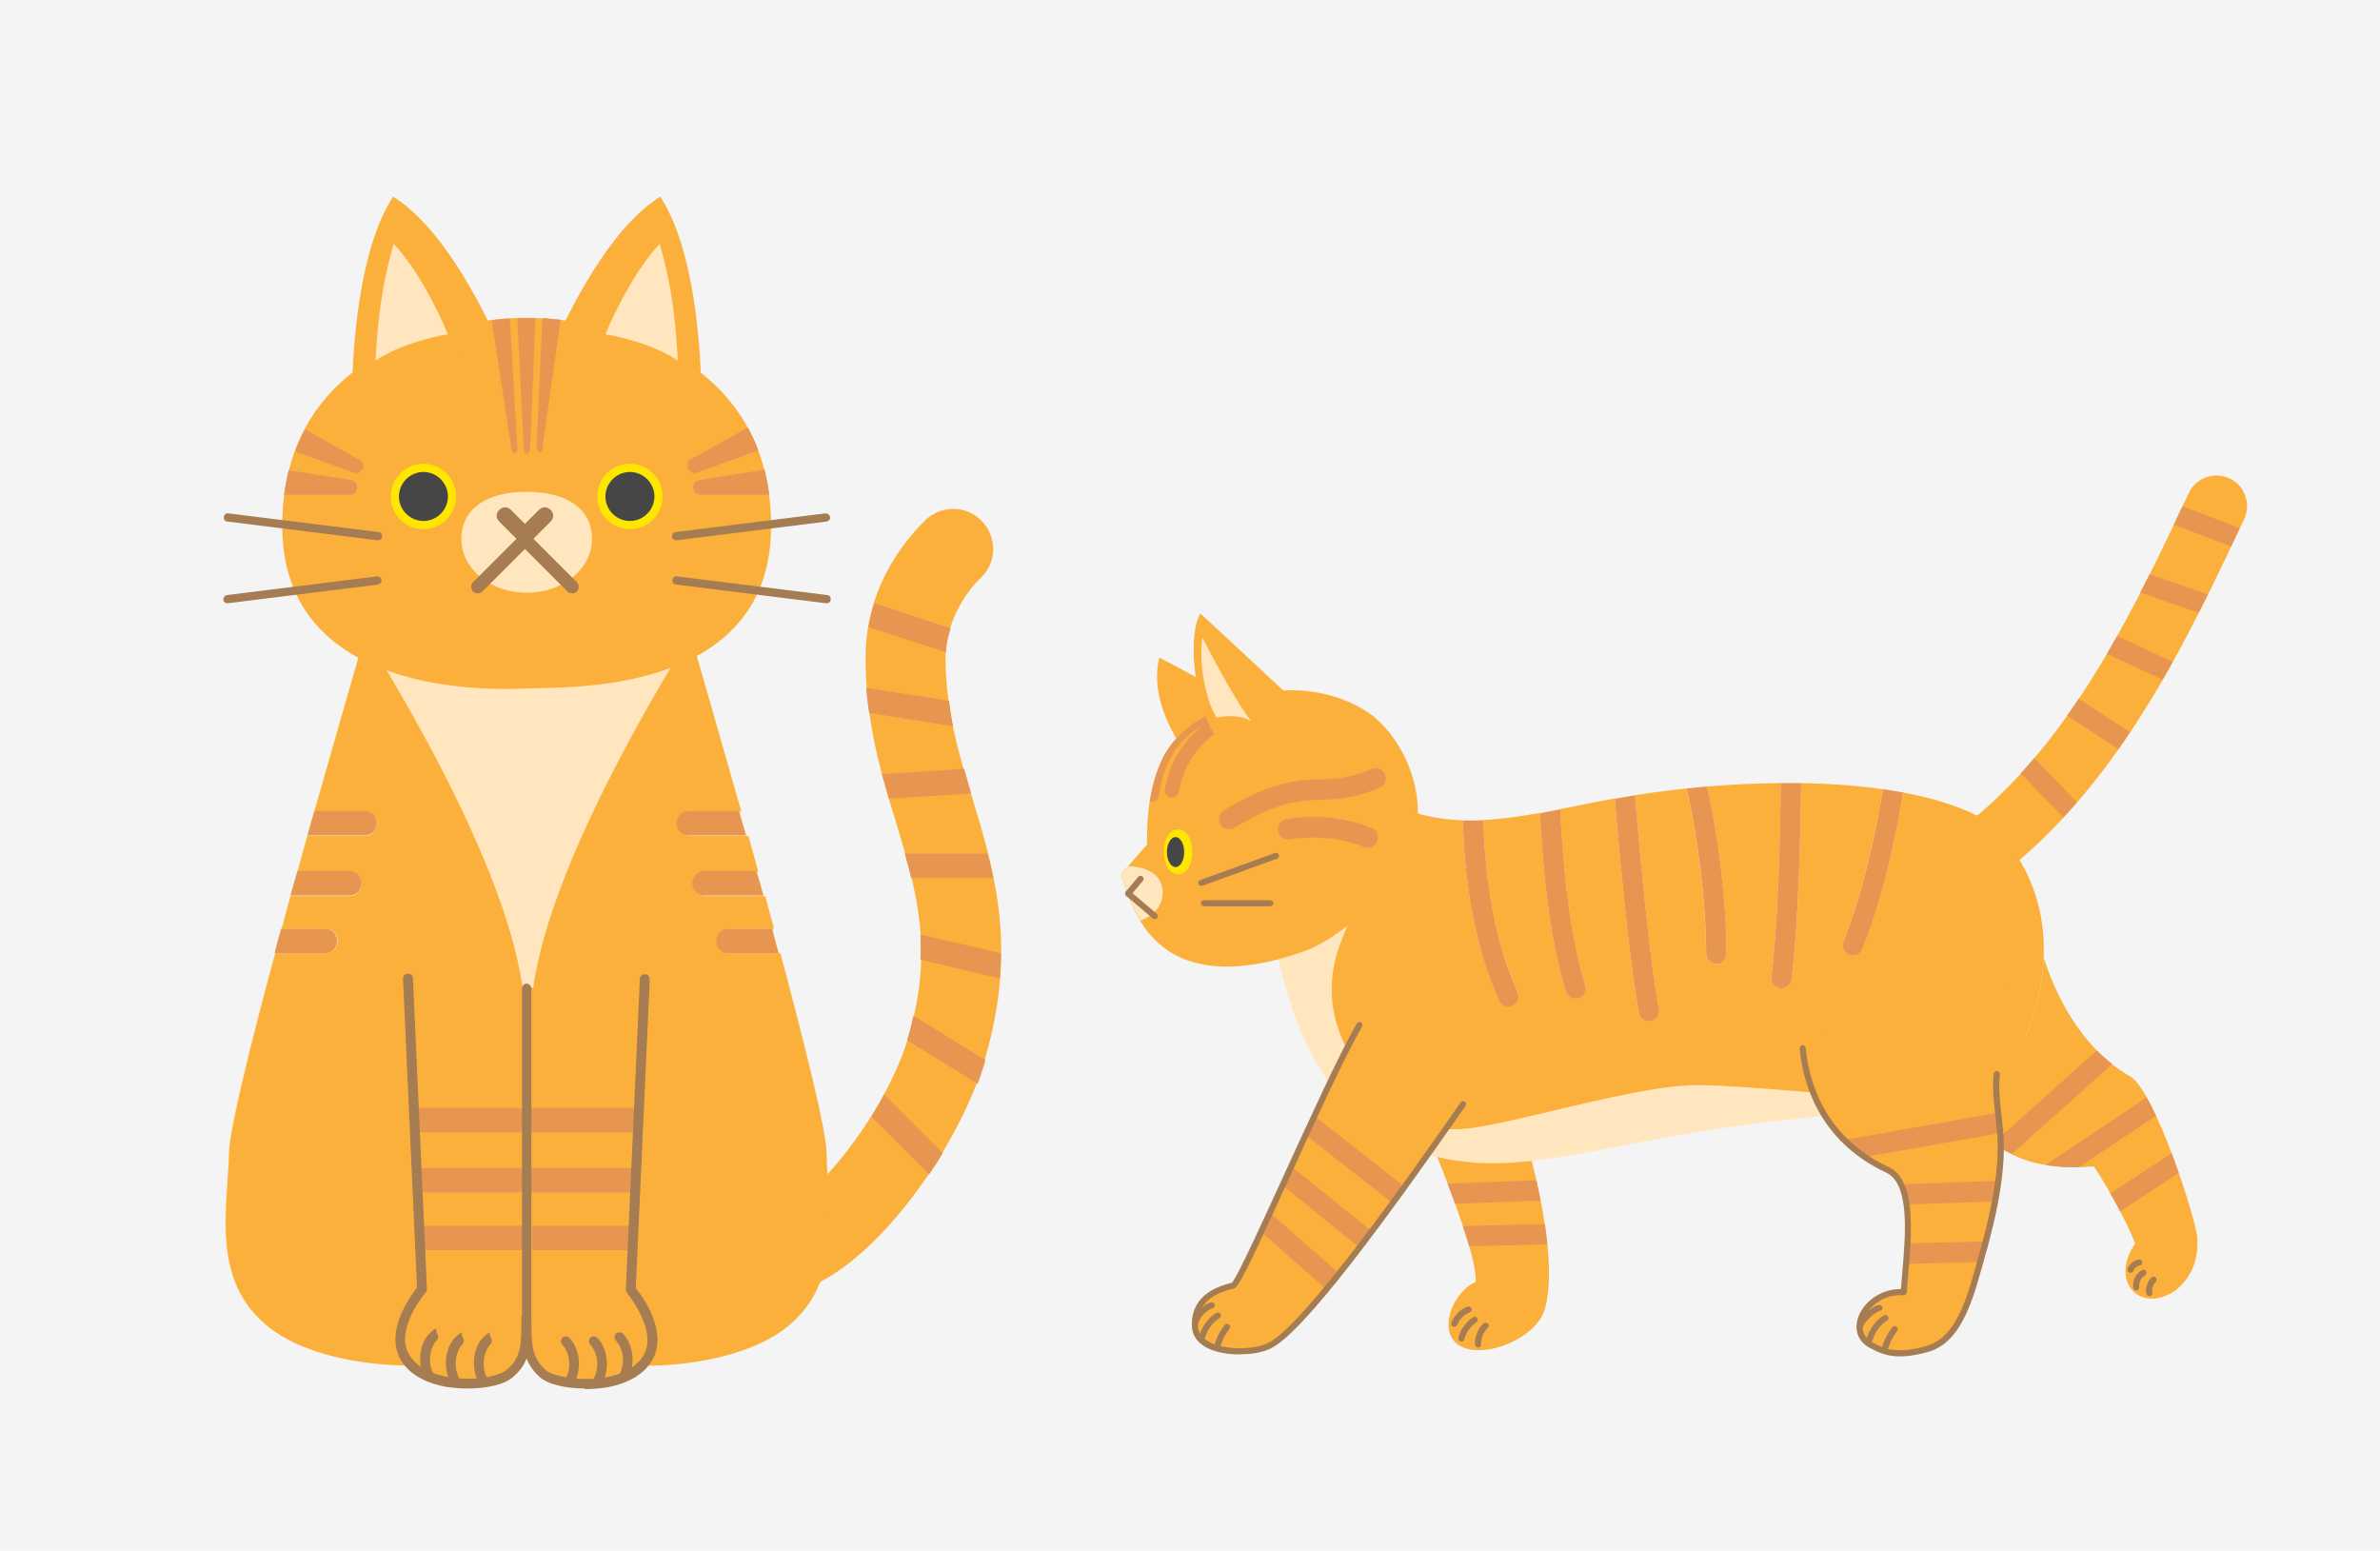 <?xml version="1.0" encoding="UTF-8"?><svg id="_レイヤー_2" xmlns="http://www.w3.org/2000/svg" viewBox="0 0 408 265.8"><defs><style>.cls-1{fill:none;}.cls-2{fill:#ffe600;}.cls-3{fill:#a67c52;}.cls-4{fill:#464646;}.cls-5{fill:#f4f4f4;}.cls-6{fill:#ffe6be;}.cls-7{fill:#e69650;}.cls-8{fill:#fbb03b;}</style></defs><g id="_レイヤー_1-2"><rect class="cls-5" width="408" height="265.8"/><path class="cls-8" d="M137.189,220.8c-2.5,0-4.9-1.4-6.1-3.8-1.7-3.4-.4-7.5,3-9.3,7.7-4,18.2-18.4,21.6-29.8,4.5-15.2,1.4-25.3-2.1-37-2.6-8.4-5.2-17.2-5.2-28.2s5.6-19,10.3-23.6c2.8-2.6,7.1-2.5,9.7.3,2.6,2.8,2.5,7.1-.3,9.7-2.9,2.7-6,8.1-6,13.5,0,9,2.2,16.4,4.6,24.2,3.8,12.6,7.8,25.7,2.1,44.9-3.9,13.4-16.3,32-28.5,38.2-1,.5-2.1.8-3.1.8h0v.1Z"/><path class="cls-1" d="M163.389,124.5l-14.4-2.3c.5,3.7,1.3,7.1,2.1,10.5l14-.9c-.7-2.4-1.3-4.8-1.8-7.3h.1Z"/><path class="cls-1" d="M166.689,137c-.1-.4-.2-.7-.3-1.1l-14.1.9c.4,1.4.8,2.8,1.2,4.2.5,1.8,1.1,3.6,1.6,5.3h14.3c-.8-3.2-1.7-6.2-2.6-9.3h-.1Z"/><path class="cls-1" d="M170.289,150.5h-14.1c.8,3.1,1.3,6.3,1.6,9.6l13.9,3.2c0-4.6-.5-8.8-1.3-12.9l-.1.1Z"/><path class="cls-1" d="M162.089,112.8v-.9l-13.3-4.3c-.3,1.7-.5,3.5-.5,5.3s0,3.5.2,5.1l14.1,2.2c-.3-2.4-.5-4.8-.5-7.3h0v-.1Z"/><path class="cls-1" d="M168.089,99.3c2.8-2.6,2.9-7,.3-9.7-2.6-2.8-7-2.9-9.7-.3-3.2,3-6.8,8.1-8.8,14.2l13.1,4.3c1.1-3.5,3.2-6.6,5.2-8.4l-.1-.1Z"/><path class="cls-1" d="M171.489,167.7l-13.6-3.2c0,3-.4,6.2-1.2,9.6l12.3,7.6c1.5-5.1,2.3-9.7,2.6-14h0l-.1-0Z"/><path class="cls-1" d="M167.589,185.8h0l-12-7.4c-.9,3-2.3,6.1-3.9,9.2l10.1,10.1c2.4-4,4.4-8.1,5.9-11.9h0l-.1-0Z"/><path class="cls-1" d="M149.389,191.4c-4.6,7.4-10.5,14-15.3,16.5-3.4,1.7-4.7,5.9-3,9.3,1.2,2.4,3.6,3.8,6.1,3.8s2.1-.2,3.1-.8c6.8-3.5,13.6-10.7,19-18.8l-9.9-9.9h0l-0-.1Z"/><path class="cls-7" d="M162.989,107.7l-13.1-4.3c-.4,1.3-.8,2.7-1,4.1l13.3,4.3c0-1.4.4-2.8.8-4.2h0v.1Z"/><path class="cls-7" d="M162.589,120.1l-14.1-2.2c.1,1.5.3,2.9.5,4.3l14.4,2.3c-.3-1.4-.5-2.9-.7-4.4h-.1Z"/><path class="cls-7" d="M167.589,185.8c.5-1.3.9-2.6,1.3-3.9v-.2l-12.3-7.6c-.3,1.3-.6,2.6-1,3.9,0,.1,0,.2-.1.3l12,7.4h0l.1.1Z"/><path class="cls-7" d="M171.689,163.4l-13.9-3.2c0,1.4.1,2.9,0,4.3l13.6,3.2c.1-1.5.2-2.9.2-4.3h.1Z"/><path class="cls-7" d="M161.689,197.7l-10.1-10.1c-.7,1.3-1.4,2.5-2.2,3.8l9.9,9.9c.8-1.2,1.6-2.4,2.3-3.6l.1 0Z"/><path class="cls-7" d="M165.189,131.8l-14,.9c.4,1.4.8,2.8,1.2,4.2l14.1-.9c-.4-1.4-.8-2.8-1.2-4.2h-.1Z"/><path class="cls-7" d="M169.389,146.3h-14.3c.4,1.4.8,2.8,1.1,4.2h14.1c-.3-1.4-.6-2.8-1-4.2h.1Z"/><path class="cls-6" d="M141.489,197.5c-.3-10-22.5-85.7-22.5-85.7h-57.3s-22.3,75.7-22.5,85.7c-.3,10-3.1,22,6.7,29.9,9.7,7.9,33,8.9,44.5,2.3,11.5,6.7,34.8,5.6,44.5-2.3s6.9-20,6.6-29.9h-0Z"/><path class="cls-8" d="M93.989,185.5c5.4,6.5-12.8,6.7-7.3,0,11.1-13.5-8.6-51.2-22.2-73.6h-2.8s-3.5,12.1-7.8,27.2h8.6c1.2,0,2.1.9,2.1,2.1s-.9,2.1-2.1,2.1h-9.8c-.6,2-1.1,4.1-1.7,6.1h8.9c1.2,0,2.1.9,2.1,2.1s-.9,2.1-2.1,2.1h-10.1c-.5,1.9-1,3.8-1.5,5.6h7.5c1.2,0,2.1.9,2.1,2.1s-.9,2.1-2.1,2.1h-8.6c-4.3,15.8-7.8,30.2-7.9,34.1-.3,10-3.1,22,6.7,29.9,9.7,7.9,33,8.9,44.5,2.3,11.5,6.7,34.8,5.6,44.5-2.3s6.9-20,6.7-29.9c-.1-4-3.7-18.3-7.9-34.1h-8.6c-1.2,0-2.1-.9-2.1-2.1s.9-2.1,2.1-2.1h7.5c-.5-1.9-1-3.7-1.5-5.6h-10.1c-1.2,0-2.1-.9-2.1-2.1s.9-2.1,2.1-2.1h8.9c-.6-2.1-1.1-4.1-1.7-6.1h-9.8c-1.2,0-2.1-.9-2.1-2.1s.9-2.1,2.1-2.1h8.6c-4.3-15.1-7.8-27.2-7.8-27.2h-2.8c-13.6,22.5-33.3,60.2-22.2,73.6h-.3Z"/><path class="cls-7" d="M64.589,141.1c0-1.2-.9-2.1-2.1-2.1h-8.6c-.4,1.4-.8,2.8-1.2,4.2h9.8c1.2,0,2.1-.9,2.1-2.1h0Z"/><path class="cls-7" d="M61.989,151.4c0-1.2-.9-2.1-2.1-2.1h-8.9c-.4,1.4-.8,2.8-1.2,4.2h10.1c1.2,0,2.1-.9,2.1-2.1Z"/><path class="cls-7" d="M57.789,161.3c0-1.2-.9-2.1-2.1-2.1h-7.5c-.4,1.4-.8,2.8-1.1,4.2h8.6c1.2,0,2.1-.9,2.1-2.1h0v0Z"/><path class="cls-7" d="M115.989,141.1c0,1.2.9,2.1,2.1,2.1h9.8c-.4-1.4-.8-2.8-1.2-4.2h-8.6c-1.2,0-2.1.9-2.1,2.1h0Z"/><path class="cls-7" d="M118.689,151.4c0,1.2.9,2.1,2.1,2.1h10.1c-.4-1.4-.8-2.8-1.2-4.2h-8.9c-1.2,0-2.1.9-2.1,2.1Z"/><path class="cls-7" d="M122.789,161.3c0,1.2.9,2.1,2.1,2.1h8.6c-.4-1.4-.8-2.8-1.1-4.2h-7.5c-1.2,0-2.1.9-2.1,2.1h0v-0Z"/><path class="cls-8" d="M88.289,234.7c2.2-2.4,2-9.1,2-9.1v-56.2l-20.3-1.7,2.4,53.2s-5.1,5.8-3.9,9.9,9.4,6.3,9.4,6.3c0,0,7.2,1,10.4-2.4h0Z"/><path class="cls-3" d="M73.589,236.7c-.3,0-.6-.2-.8-.5-1.4-2.9-.7-6.2.9-7.7s.9-.3,1.2,0,.3.9,0,1.2c-.9.9-1.8,3.4-.6,5.8.2.4,0,.9-.4,1.1s-.2,0-.4,0h0l.1.1Z"/><path class="cls-3" d="M77.989,237.4c-.3,0-.6-.2-.8-.5-1.4-2.9-.7-6.2.9-7.7s.9-.3,1.2,0,.3.9,0,1.2c-.9.9-1.8,3.4-.6,5.8.2.4,0,.9-.4,1.1s-.2,0-.4,0h0l.1.1Z"/><path class="cls-3" d="M82.789,237.4c-.3,0-.6-.2-.8-.5-1.4-2.9-.7-6.2.9-7.7s.9-.3,1.2,0,.3.9,0,1.2c-.9.9-1.8,3.4-.6,5.8.2.4,0,.9-.4,1.1s-.2,0-.4,0h0l.1.1Z"/><rect class="cls-7" x="71.089" y="189.9" width="18.9" height="4.2"/><rect class="cls-7" x="71.789" y="200.2" width="18" height="4.2"/><rect class="cls-7" x="71.989" y="210.1" width="18" height="4.2"/><path class="cls-8" d="M92.289,234.7c-2.2-2.4-2-9.1-2-9.1v-56.2l20.3-1.7-2.4,53.2s5.1,5.8,3.9,9.9-9.4,6.3-9.4,6.3c0,0-7.2,1-10.4-2.4h0Z"/><path class="cls-3" d="M106.989,236.7h-.4c-.4-.2-.6-.7-.4-1.1,1.2-2.4.4-4.8-.6-5.8-.3-.3-.3-.9,0-1.2s.9-.3,1.2,0c1.6,1.6,2.3,4.9.9,7.7-.1.3-.4.5-.8.5h0l.1-.1Z"/><path class="cls-3" d="M102.589,237.4h-.4c-.4-.2-.6-.7-.4-1.1,1.2-2.4.4-4.8-.6-5.8-.3-.3-.3-.9,0-1.2s.9-.3,1.2,0c1.6,1.6,2.3,4.9.9,7.7-.1.3-.4.5-.8.5h0l.1-.1Z"/><path class="cls-3" d="M97.789,237.4h-.4c-.4-.2-.6-.7-.4-1.1,1.2-2.4.4-4.8-.6-5.8-.3-.3-.3-.9,0-1.2s.9-.3,1.2,0c1.6,1.6,2.3,4.9.9,7.7-.1.3-.4.5-.8.5h0l.1-.1Z"/><path class="cls-8" d="M132.189,90.2c0-29.2-27.8-35.7-42-35.7s-41.8,6.5-41.8,35.7,35.6,28.1,42,27.8,41.8,1.4,41.8-27.8h0Z"/><path class="cls-8" d="M67.389,33.7c8.1,5.1,14.6,17.4,18.3,25.6-10.1,2.5-25.3,7-25.3,7,0,0,0-21.9,7-32.6Z"/><path class="cls-8" d="M113.189,33.7c-8.1,5.1-14.6,17.4-18.3,25.6,10.1,2.5,25.3,7,25.3,7,0,0,0-21.9-7-32.6Z"/><path class="cls-6" d="M67.489,41.8c5.3,5.6,9.3,15.5,9.3,15.5,0,0-7.3,1.1-12.4,4.5.3-5.6.8-12.1,3.1-20h0Z"/><path class="cls-6" d="M113.089,41.8c-5.3,5.6-9.3,15.5-9.3,15.5,0,0,7.3,1.1,12.4,4.5-.3-5.6-.8-12.1-3.1-20h0Z"/><path class="cls-7" d="M90.889,76.9l.9-22.4h-3.1l1.1,22.4c0,1.2,1,1.2,1.1,0h0Z"/><path class="cls-7" d="M92.989,76.8l3.1-22c-1.1-.1-2.1-.2-3.1-.3l-1,22c0,1.2.9,1.5,1.1.3h-.1Z"/><path class="cls-7" d="M88.689,76.6l-1.3-22c-1,0-2,.1-3.1.3l3.4,22.1c.2,1.1,1.1.8,1-.4Z"/><path class="cls-7" d="M61.589,78.8l-9.3-5.2c-.6,1.2-1.2,2.5-1.7,3.8l10,3.6c1.4.5,2.4-1.5,1-2.3h0v.1Z"/><path class="cls-7" d="M60.189,82.3l-10.7-1.7c-.3,1.3-.6,2.7-.8,4.2h11.3c1.5,0,1.7-2.3.2-2.5h0Z"/><path class="cls-7" d="M119.489,81l10.5-3.8c-.5-1.4-1.1-2.7-1.8-3.9l-9.7,5.4c-1.3.7-.4,2.8,1,2.3h0Z"/><path class="cls-7" d="M119.989,84.8h11.9c-.2-1.5-.5-2.9-.8-4.3l-11.2,1.8c-1.5.2-1.3,2.5.2,2.5h-.1Z"/><path class="cls-6" d="M79.089,92.4c0-5.1,4.2-8.1,11.2-8.1s11.2,3,11.2,8.1-5,9.2-11.2,9.2-11.2-4.1-11.2-9.2Z"/><path class="cls-3" d="M89.989,93.8l-4.4-4.4c-.6-.6-.6-1.4,0-2s1.4-.6,2,0l2.4,2.4,2.4-2.4c.6-.6,1.4-.6,2,0s.6,1.4,0,2l-4.4,4.4h0Z"/><path class="cls-3" d="M81.889,101.7c-.3,0-.6-.1-.8-.3-.4-.4-.4-1.2,0-1.6l8.9-8.9,8.9,8.9c.4.4.4,1.2,0,1.6s-1.2.4-1.6,0l-7.3-7.3-7.3,7.3c-.2.2-.5.3-.8.3h0Z"/><path class="cls-4" d="M72.589,90c-2.7,0-4.9-2.2-4.9-4.9s2.2-4.9,4.9-4.9,4.9,2.2,4.9,4.9-2.2,4.9-4.9,4.9Z"/><path class="cls-2" d="M72.589,80.9c2.3,0,4.2,1.9,4.2,4.2s-1.9,4.2-4.2,4.2-4.2-1.9-4.2-4.2,1.9-4.2,4.2-4.2M72.589,79.5c-3.1,0-5.6,2.5-5.6,5.6s2.5,5.6,5.6,5.6,5.6-2.5,5.6-5.6-2.5-5.6-5.6-5.6h0Z"/><path class="cls-4" d="M107.989,90c-2.7,0-4.9-2.2-4.9-4.9s2.2-4.9,4.9-4.9,4.9,2.2,4.9,4.9-2.2,4.9-4.9,4.9Z"/><path class="cls-2" d="M107.989,80.9c2.3,0,4.2,1.9,4.2,4.2s-1.9,4.2-4.2,4.2-4.2-1.9-4.2-4.2,1.9-4.2,4.2-4.2M107.989,79.5c-3.1,0-5.6,2.5-5.6,5.6s2.5,5.6,5.6,5.6,5.6-2.5,5.6-5.6-2.5-5.6-5.6-5.6h0Z"/><path class="cls-3" d="M64.689,92.6h0l-25.7-3.2c-.4,0-.7-.4-.6-.8,0-.4.4-.7.8-.6l25.7,3.2c.4,0,.7.4.6.8,0,.4-.3.6-.7.6h-.1Z"/><path class="cls-3" d="M38.989,103.4c-.4,0-.7-.3-.7-.6,0-.4.2-.7.6-.8l25.7-3.2c.4,0,.7.2.8.6s-.2.7-.6.8l-25.7,3.2h-.1Z"/><path class="cls-3" d="M115.889,92.6c-.4,0-.7-.3-.7-.6,0-.4.2-.7.6-.8l25.7-3.2c.4,0,.7.2.8.6s-.2.7-.6.8l-25.7,3.2h-.1Z"/><path class="cls-3" d="M141.589,103.4h0l-25.7-3.2c-.4,0-.7-.4-.6-.8,0-.4.4-.7.8-.6l25.7,3.2c.4,0,.7.4.6.8,0,.4-.3.6-.7.6h-.1Z"/><path class="cls-3" d="M80.289,238c-1.3,0-2.6-.1-3.9-.3-2.7-.5-6.3-1.8-7.9-5-2.4-4.8,2-10.7,3-12l-2.4-52.9c0-.5.3-.9.8-.9s.9.3.9.8l2.4,53.2c0,.2,0,.4-.2.6,0,0-5.2,6.1-3,10.4,1.3,2.6,4.4,3.7,6.7,4.1,4.2.8,8.9,0,10.3-1.3,2.4-2.1,2.4-4.3,2.4-9.1h1.6c0,5,0,7.8-3,10.4-1.4,1.3-4.5,2-7.8,2h0l.1 0Z"/><rect class="cls-7" x="90.189" y="189.9" width="18.9" height="4.2"/><rect class="cls-7" x="90.889" y="200.2" width="18" height="4.2"/><rect class="cls-7" x="91.189" y="210.1" width="18" height="4.2"/><path class="cls-3" d="M100.289,238c-3.3,0-6.4-.7-7.8-2-2.9-2.6-2.9-5.4-3-10.3v-56.3c0-.5.4-.8.8-.8s.8.4.8.8v56.2c0,4.8,0,7,2.4,9.2,1.4,1.2,6.1,2,10.3,1.3,2.3-.4,5.4-1.5,6.7-4.1,2.1-4.3-3-10.3-3-10.4-.1-.2-.2-.4-.2-.6l2.4-53.2c0-.5.4-.8.9-.8s.8.4.8.9l-2.4,52.9c1.1,1.3,5.4,7.2,3,12-1.6,3.2-5.2,4.5-7.9,5-1.3.2-2.6.3-3.9.3h0l.1-.1Z"/><g id="_トラ"><path class="cls-8" d="M202.165,127.508c-2.306-3.884-4.76-9.125-3.44-14.786,6.03,2.984,17.61,9.878,17.61,9.878l-14.169,4.908h0Z"/><path class="cls-8" d="M372.859,221.253c2.836-2.244,3.971-5.241,3.847-8.854-.111-3.145-7.337-25.514-11.542-27.894-11.444-6.499-16.117-21.913-16.598-28.893l-11.185,35.651c4.365,6.117,10.655,9.606,21.531,8.669.382.247,5.574,8.916,7.115,13.244-4.353,6.215.543,12.159,6.832,8.077Z"/><path class="cls-3" d="M366.212,221.204c-.259,0-.481-.185-.518-.444-.21-1.344.604-2.614,1.517-3.058.259-.136.58-.025.703.234.123.259.025.58-.234.703-.481.247-1.085,1.06-.95,1.973.049.284-.148.555-.444.592h-.074Z"/><path class="cls-3" d="M365.25,218.183c-.247,0-.469-.173-.518-.432-.025-.16-.025-.432.382-.925.185-.222.851-.937,1.615-.937.284,0,.53.234.53.518s-.234.518-.53.518c-.308,0-.851.555-.962.777-.025.222-.197.419-.432.456h-.099l.012.025Z"/><path class="cls-3" d="M368.481,222.178c-.21,0-.419-.136-.493-.345-.333-.9.222-2.392.888-2.886.234-.173.567-.123.728.111.173.234.123.567-.111.728-.333.247-.691,1.246-.53,1.689.099.271-.037.567-.308.666-.062.025-.123.037-.185.037h.012Z"/><path class="cls-8" d="M250.295,230.711c4.156,2.343,13.158-1.282,14.564-6.425,2.096-7.683-.703-23.06-7.683-42.988l-15.723,5.241s11.999,27.142,11.53,33.197c-4.106,1.751-6.634,8.743-2.688,10.963v.012Z"/><path class="cls-6" d="M348.874,173.111c-1.652,5.845-2.442,5.722-6.425,10.975,0,0-18.189,6.215-34.245,7.683-26.562,2.442-43.333,9.088-57.317,7.337-13.984-1.751-18.349-8.028-18.349-8.028-9.964-9.791-12.492-22.826-13.811-28.671l18.177-25.514c12.233,6.992,25.6,2.553,39.843,0,23.418-4.193,50.671-3.847,63.606,3.675,0,0,14.687,10.654,8.521,32.531l0.0.012Z"/><path class="cls-8" d="M335.568,154.391c-1.578,0-3.132-.703-4.156-2.035-1.763-2.294-1.356-5.574.95-7.337l.049-.037c2.503-1.924,4.883-3.749,7.152-5.697,16.611-14.354,26.735-35.823,35.663-54.777,1.233-2.614,4.353-3.736,6.98-2.503s3.737,4.353,2.503,6.98c-9.372,19.891-19.99,42.433-38.29,58.242-2.503,2.158-5.105,4.156-7.621,6.092-.962.74-2.084,1.085-3.206,1.085l-.025-.012Z"/><path class="cls-8" d="M192.201,149.865c.913,3.132,2.035,6.24,3.872,8.928s4.501,4.785,7.584,5.845c6.684,2.318,14.601.321,20.076-1.652,5.475-1.973,12.529-8.459,15.267-12.11,8.385-11.185,2.096-23.763-3.847-28.313-4.254-3.256-12.936-5.944-21.494-2.972-7.522,2.614-12.418,5.919-14.687,11.086-2.269,5.167-2.368,10.704-2.343,14.095l-4.439,5.068.012.025Z"/><path class="cls-8" d="M235.152,186.182c1.825,2.17,3.366,7.917,15.377,7.337,7.337-.345,30.04-7.633,40.534-7.522,10.457.111,28.202,2.442,40.99,2.38,5.611-1.024,9.335-1.837,9.335-1.837,3.971-5.253,5.82-7.572,7.473-13.429,6.153-21.876-8.521-32.531-8.521-32.531-3.675-2.133-8.521-3.699-14.107-4.735-1.122,6.881-3.268,17.498-6.98,26.871-.271.691-.925,1.11-1.628,1.11-.21,0-.432-.037-.641-.123-.9-.358-1.332-1.369-.987-2.269,3.551-8.99,5.66-19.41,6.77-26.155-4.365-.617-9.088-.95-14.009-1.036-.086,8.373-.407,23.652-1.628,33.628-.111.888-.863,1.541-1.726,1.541-.074,0-.148,0-.21-.012-.962-.111-1.64-.987-1.529-1.948,1.196-9.816,1.517-24.922,1.603-33.221-4.143.037-8.385.234-12.64.592,1.924,8.287,3.33,19.928,3.33,28.646,0,.962-.777,1.751-1.751,1.751s-1.751-.777-1.751-1.751c0-8.521-1.443-20.285-3.354-28.313-2.972.308-5.919.703-8.842,1.159.752,8.879,2.479,27.82,4.119,36.612.173.95-.444,1.862-1.393,2.035-.111.025-.222.025-.321.025-.826,0-1.554-.58-1.714-1.43-1.677-8.977-3.379-27.635-4.156-36.686-.025,0-.049,0-.074.012-3.132.555-6.215,1.209-9.261,1.813.345,7.646,1.344,20.655,4.291,30.175.284.925-.234,1.899-1.147,2.183-.173.049-.345.074-.518.074-.74,0-1.443-.481-1.665-1.233-3.034-9.779-4.069-22.678-4.427-30.545-3.293.592-6.523,1.048-9.693,1.209.21,8.09,1.406,19.632,5.858,29.497.395.876,0,1.911-.876,2.318-.234.099-.481.148-.715.148-.666,0-1.307-.382-1.591-1.024-4.735-10.507-5.993-22.505-6.203-30.891-3.268-.099-6.474-.629-9.606-1.763-4.809,8.262-8.114,14.49-11.259,22.505-3.835,9.754-.345,18.177,5.241,24.811l-0.0.024Z"/><path class="cls-7" d="M258.57,172.556c.234,0,.481-.049.715-.148.876-.395,1.27-1.43.876-2.318-4.452-9.865-5.648-21.408-5.858-29.497-1.184.062-2.355.074-3.527.037.21,8.385,1.455,20.384,6.203,30.891.296.641.925,1.024,1.591,1.024l-0.0.012Z"/><path class="cls-7" d="M270.1,171.162c.173,0,.345-.025.518-.074.925-.284,1.443-1.27,1.147-2.183-2.947-9.52-3.946-22.53-4.291-30.175-1.172.234-2.331.456-3.478.666.358,7.868,1.406,20.766,4.427,30.545.234.752.925,1.233,1.665,1.233l.012-.012Z"/><path class="cls-7" d="M282.678,175.01c.111,0,.21,0,.321-.025.95-.173,1.578-1.085,1.393-2.035-1.652-8.792-3.366-27.734-4.119-36.612-1.159.185-2.318.37-3.465.58.765,9.039,2.466,27.709,4.156,36.686.16.839.888,1.43,1.714,1.43v-.025Z"/><path class="cls-7" d="M294.22,165.218c.962,0,1.751-.777,1.751-1.751,0-8.718-1.406-20.359-3.33-28.646-1.172.099-2.343.21-3.514.333,1.911,8.028,3.354,19.792,3.354,28.313 0.0.962.777,1.751,1.739,1.751h0Z"/><path class="cls-7" d="M305.196,169.399c.074,0,.148.012.21.012.876,0,1.628-.654,1.726-1.541,1.221-9.976,1.541-25.255,1.628-33.628-1.159-.025-2.318-.025-3.49-.012-.086,8.299-.407,23.405-1.603,33.221-.111.962.567,1.825,1.529,1.948Z"/><path class="cls-7" d="M316.997,163.701c.21.086.432.123.641.123.691,0,1.356-.419,1.628-1.11,3.712-9.372,5.858-19.989,6.98-26.871-1.122-.21-2.281-.395-3.465-.567-1.098,6.733-3.206,17.153-6.77,26.155-.358.9.086,1.911.987,2.269Z"/><path class="cls-1" d="M236.065,144.23c-.284.666-.925,1.073-1.615,1.073-.222,0-.456-.049-.678-.136-6.043-2.54-12.541-1.307-12.615-1.295-.95.185-1.862-.432-2.047-1.369s.419-1.862,1.369-2.059c.308-.062,7.596-1.467,14.65,1.504.888.37,1.307,1.393.937,2.294l-0-.012ZM236.546,135.018c-4.353,1.862-7.239,1.961-10.026,2.059-3.737.123-7.263.247-14.921,4.822-.284.173-.592.247-.888.247-.592,0-1.172-.308-1.504-.851-.493-.826-.222-1.899.604-2.392,8.435-5.031,12.591-5.179,16.598-5.315,2.577-.086,5.019-.173,8.768-1.776.888-.382,1.911.025,2.294.913s-.025,1.911-.913,2.294h-.012Z"/><path class="cls-7" d="M235.164,131.812c-3.749,1.603-6.19,1.689-8.768,1.776-4.008.136-8.164.284-16.598,5.315-.826.493-1.098,1.566-.604,2.392.333.543.913.851,1.504.851.308,0,.617-.074.888-.247,7.67-4.575,11.197-4.698,14.921-4.822,2.787-.099,5.673-.197,10.026-2.059.888-.382,1.295-1.406.913-2.294s-1.406-1.295-2.294-.913h.012Z"/><path class="cls-7" d="M235.14,141.936c-7.054-2.972-14.342-1.566-14.65-1.504-.95.185-1.554,1.11-1.369,2.059s1.11,1.566,2.047,1.369c.062,0,6.573-1.246,12.615,1.295.222.099.456.136.678.136.678,0,1.332-.407,1.615-1.073.37-.888-.037-1.911-.937-2.294l0.0.012Z"/><path class="cls-7" d="M208.516,123.192c-.876.345-1.652.728-2.38,1.147-3.478,2.886-5.746,6.684-6.437,10.975-.111.666.345,1.295,1.011,1.406.062,0,.136.012.197.012.592,0,1.11-.432,1.208-1.024.518-3.256,2.331-7.843,7.979-11.197.58-.345.777-1.098.432-1.677-.271-.444-.777-.654-1.27-.567-.074.407-.321.777-.74.937l0-.012Z"/><path class="cls-7" d="M197.417,137.435c.592,0,1.11-.432,1.208-1.036.58-3.761,2.01-8.891,7.51-12.06.839-.691,1.726-1.356,2.713-1.936.136-.074.271-.123.407-.148.037-.21.037-.432-.049-.641-.025-.062-.074-.099-.099-.16-4.97,2.318-8.361,5.216-10.124,9.249-.974,2.22-1.541,4.513-1.874,6.684.037,0,.074.037.123.049.062,0,.123.012.185.012v-.012Z"/><path class="cls-7" d="M206.136,124.339c.728-.419,1.504-.802,2.38-1.147.419-.16.666-.53.74-.937-.136.025-.284.062-.407.148-.974.58-1.874,1.246-2.713,1.936h0Z"/><path class="cls-6" d="M199.329,153.022c0-2.762-2.207-4.439-5.895-4.55l-1.221,1.393c.802,2.762,1.8,5.475,3.28,7.942,2.257-.789,3.848-2.627,3.835-4.785h0Z"/><path class="cls-3" d="M250.53,229.947h-.086c-.284-.049-.481-.321-.432-.604.197-1.208,1.27-2.75,2.503-3.564.247-.16.567-.099.728.148s.099.567-.148.728c-.987.654-1.899,1.936-2.047,2.861-.037.259-.259.444-.518.444l-0-.012Z"/><path class="cls-3" d="M249.309,227.431s-.111,0-.16-.025c-.271-.086-.419-.395-.333-.666.407-1.208,1.566-2.38,2.775-2.775.271-.086.567.062.666.333.086.271-.062.567-.333.666-.888.296-1.813,1.221-2.109,2.109-.074.222-.284.358-.505.358h0Z"/><path class="cls-3" d="M253.378,230.958c-.271,0-.506-.21-.518-.481-.099-1.27.518-2.799,1.48-3.638.222-.185.543-.173.74.049.185.222.173.543-.049.74-.703.617-1.196,1.837-1.122,2.775.025.284-.197.543-.481.567h-.037l-.012-.012Z"/><path class="cls-3" d="M193.397,153.688c-.123,0-.234-.037-.333-.123-.222-.185-.247-.518-.062-.74l2.121-2.528c.185-.222.518-.247.74-.062.222.185.247.518.062.74l-2.121,2.528c-.099.123-.247.185-.407.185h0Z"/><path class="cls-3" d="M197.935,157.536c-.123,0-.234-.037-.333-.123l-4.538-3.847c-.222-.185-.247-.518-.062-.74s.518-.247.74-.062l4.538,3.847c.222.185.247.518.062.74-.099.123-.247.185-.407.185h0Z"/><path class="cls-2" d="M201.956,142.158c-1.418,0-2.442,1.615-2.442,3.847s1.024,3.847,2.442,3.847,2.442-1.615,2.442-3.847-1.023-3.847-2.442-3.847h0Z"/><path class="cls-3" d="M205.939,151.863c-.21,0-.419-.136-.493-.345-.099-.271.037-.567.308-.666l12.8-4.637c.271-.099.567.037.666.308.099.271-.037.567-.308.666l-12.8,4.637s-.123.037-.185.037h.012Z"/><path class="cls-3" d="M217.765,155.341h-11.382c-.284,0-.53-.234-.53-.518s.234-.518.53-.518h11.382c.284,0,.53.234.53.518s-.234.518-.53.518Z"/><ellipse class="cls-4" cx="201.524" cy="146.055" rx="1.48" ry="2.565"/><path class="cls-8" d="M233.056,175.7c-5.944,10.235-20.261,44.344-21.667,44.665-4.896,1.122-6.745,3.724-6.536,7.078.21,3.157,4.316,4.193,7.473,4.193,1.726,0,3.49-.148,5.068-.826,6.215-2.676,24.17-28.252,33.443-41.52l-17.782-13.577v-.012Z"/><path class="cls-7" d="M372.279,197.675l-10.507,6.881c.555.974,1.122,2.022,1.677,3.071l10.05-6.573c-.382-1.11-.802-2.244-1.221-3.379Z"/><path class="cls-7" d="M368.013,188.106l-16.808,11.209c-.16.111-.284.234-.395.382,1.702.284,3.564.407,5.586.358l13.207-8.805c-.53-1.147-1.073-2.207-1.591-3.132l-0-.012Z"/><path class="cls-7" d="M359.455,180.053l-16.5,14.798c.037.629.062,1.27.062,1.911.592.382,1.208.74,1.862,1.06l17.215-15.439c-.925-.728-1.813-1.504-2.627-2.331l-.012 0Z"/><path class="cls-7" d="M341.783,195.899c.395.308.802.592,1.221.876,0-.641-.025-1.282-.062-1.911l-1.172,1.048.012-.012Z"/><path class="cls-7" d="M264.822,209.809l-14.046.345c.407,1.221.765,2.38,1.085,3.465l13.404-.333c-.111-1.122-.259-2.269-.444-3.49v.012Z"/><path class="cls-7" d="M263.379,202.312l-15.229.567c.444,1.147.876,2.306,1.282,3.453l14.675-.543c-.222-1.122-.469-2.281-.728-3.465v-.012Z"/><path class="cls-7" d="M216.198,211.178l11.222,9.853c.715-.876,1.455-1.776,2.207-2.713l-11.9-10.445c-.53,1.159-1.048,2.257-1.529,3.305h0Z"/><path class="cls-7" d="M219.873,203.175l13.207,10.704c.703-.913,1.406-1.85,2.109-2.787l-13.824-11.197c-.506,1.11-1.011,2.207-1.492,3.28h0Z"/><path class="cls-7" d="M223.819,194.555l14.958,11.703c.691-.95,1.381-1.887,2.059-2.824l-15.501-12.134c-.506,1.073-.999,2.158-1.504,3.256h-.012Z"/><path class="cls-3" d="M212.326,232.154c-3.551,0-7.769-1.221-7.991-4.686-.173-2.701.876-6.203,6.844-7.596.888-.9,4.933-9.742,8.842-18.288,4.501-9.841,9.594-21.001,12.578-26.143.148-.247.469-.333.715-.197.247.148.333.469.185.715-2.96,5.105-8.053,16.241-12.529,26.057-7.239,15.846-8.657,18.67-9.471,18.855-4.279.974-6.338,3.169-6.129,6.523.185,2.923,4.452,3.699,6.943,3.699h0c1.418,0,3.256-.086,4.859-.789,6.19-2.676,25.132-29.768,33.221-41.336.173-.234.493-.296.728-.136s.296.493.123.728c-13.441,19.237-27.956,39.239-33.665,41.705-1.788.765-3.761.876-5.278.876h0l.025.012Z"/><path class="cls-3" d="M205.988,229.873s-.111,0-.16-.025c-.271-.086-.432-.382-.333-.666.234-.715.937-2.886,3.021-4.131.247-.148.567-.062.715.185s.074.567-.185.715c-1.566.937-2.207,2.479-2.553,3.551-.074.222-.284.358-.506.37h0Z"/><path class="cls-3" d="M208.775,230.921s-.086,0-.136-.012c-.284-.074-.444-.358-.37-.641.012-.062.407-1.529,1.677-3.157.173-.222.506-.271.74-.099.234.173.271.506.099.74-1.134,1.455-1.48,2.775-1.48,2.787-.062.234-.271.395-.506.395l-.025-.012Z"/><path class="cls-3" d="M204.927,227.074s-.086,0-.123-.012c-.284-.074-.456-.358-.382-.641.222-.9,1.603-2.787,3.182-3.182.284-.062.567.099.641.382s-.099.567-.382.629c-1.159.296-2.281,1.862-2.417,2.417-.062.234-.271.395-.506.395l-.012.012Z"/><path class="cls-7" d="M356.063,137.522l-7.337-7.584c-.752.888-1.529,1.763-2.318,2.627l7.3,7.559c.789-.851,1.591-1.714,2.343-2.602l.012-0Z"/><path class="cls-7" d="M365.139,125.511l-8.792-5.734c-.654.974-1.319,1.924-1.985,2.873l8.792,5.747c.678-.95,1.332-1.911,1.973-2.886h.012Z"/><path class="cls-7" d="M372.464,113.45l-9.532-4.439c-.567,1.024-1.159,2.035-1.751,3.046l9.557,4.452c.592-1.011,1.159-2.035,1.726-3.058h0Z"/><path class="cls-7" d="M378.495,101.896l-9.989-3.478c-.53,1.048-1.06,2.096-1.603,3.145l10.001,3.478c.53-1.048,1.06-2.096,1.591-3.145h0Z"/><path class="cls-7" d="M383.97,90.514l-9.828-3.749c-.493,1.048-.999,2.109-1.504,3.169l9.828,3.749c.506-1.061.999-2.121,1.504-3.169Z"/><path class="cls-8" d="M208.245,125.868c-3.145-4.341-4.896-16.216-2.503-20.705.074-.062,16.685,15.476,16.685,15.476l-14.181,5.229h0Z"/><path class="cls-6" d="M206.148,109.307c-.703,3.49.345,10.482,2.417,13.7,1.788-.419,4.23-.419,5.981.629-2.096-2.442-6.289-10.137-8.385-14.329h-.012Z"/><path class="cls-8" d="M309.043,179.671c.715,7.868,4.686,16.253,14.527,20.84,5.241,2.442,3.145,14.675,2.799,20.964-6.289-.345-10.137,6.634-5.586,9.088,2.22,1.196,4.193,2.096,9.434.703,4.082-1.085,6.375-4.933,8.385-11.888,2.306-7.942,5.044-17.425,4.267-25.662-.296-3.206-.9-6.425-.555-9.631.666-6.043,3.625-14.342-.567-19.928-3.922-5.229-32.703,15.501-32.703,15.513h0Z"/><path class="cls-3" d="M320.425,230.292s-.111,0-.16-.025c-.271-.086-.432-.382-.333-.666.234-.715.937-2.886,3.021-4.131.247-.148.567-.062.715.185s.074.567-.185.715c-1.566.937-2.207,2.479-2.553,3.551-.074.222-.284.358-.506.37h0Z"/><path class="cls-3" d="M323.212,231.34s-.086,0-.136-.012c-.284-.074-.444-.358-.37-.641.012-.062.407-1.529,1.677-3.169.173-.222.506-.271.74-.099.234.173.271.506.099.74-1.134,1.455-1.48,2.775-1.48,2.787-.062.234-.271.395-.506.395l-.025 0Z"/><path class="cls-3" d="M318.859,227.776s-.086,0-.123-.012c-.284-.074-.456-.358-.382-.629.222-.863,2.096-3.058,3.687-3.453.284-.062.567.099.641.382s-.099.567-.382.629c-1.233.308-2.812,2.22-2.923,2.688-.062.234-.271.395-.506.395h-.012Z"/><path class="cls-7" d="M326.751,216.641l12.726-.333c.321-1.159.654-2.331.962-3.527l-13.454.345c-.062,1.184-.148,2.368-.234,3.514h0Z"/><path class="cls-7" d="M326.838,206.455l15.193-.53c.222-1.172.407-2.343.567-3.514l-16.709.58c.469.987.777,2.158.962,3.465h-.012Z"/><path class="cls-7" d="M342.536,190.745l-26.39,4.637c1.048,1.048,2.232,2.022,3.551,2.923l23.196-4.082-.358-3.49v.012Z"/><path class="cls-3" d="M325.666,232.499c-2.17,0-3.588-.641-5.142-1.467-1.887-1.011-2.651-2.849-2.072-4.92.715-2.553,3.539-5.155,7.424-5.167.062-.888.148-1.862.234-2.91.555-6.388,1.319-15.143-2.762-17.042-11.715-5.463-14.317-15.673-14.835-21.272-.025-.284.185-.543.469-.567.296-.025.543.185.567.469.493,5.377,2.997,15.168,14.231,20.421,4.735,2.207,3.946,11.382,3.366,18.09-.111,1.233-.21,2.38-.259,3.379-.012.284-.271.481-.555.493-3.613-.21-6.227,2.109-6.881,4.39-.444,1.591.123,2.935,1.566,3.712,1.961,1.048,3.81,2.059,9.051.654,3.601-.962,5.931-4.304,8.016-11.518,2.232-7.72,5.007-17.314,4.254-25.465-.074-.765-.16-1.541-.247-2.306-.284-2.429-.58-4.933-.308-7.424.037-.284.296-.469.58-.469.284.037.493.296.469.58-.259,2.368.025,4.822.296,7.189.086.777.185,1.554.259,2.331.777,8.349-2.022,18.053-4.291,25.859-2.207,7.621-4.748,11.172-8.755,12.245-1.924.518-3.428.728-4.674.715h0Z"/></g></g></svg>